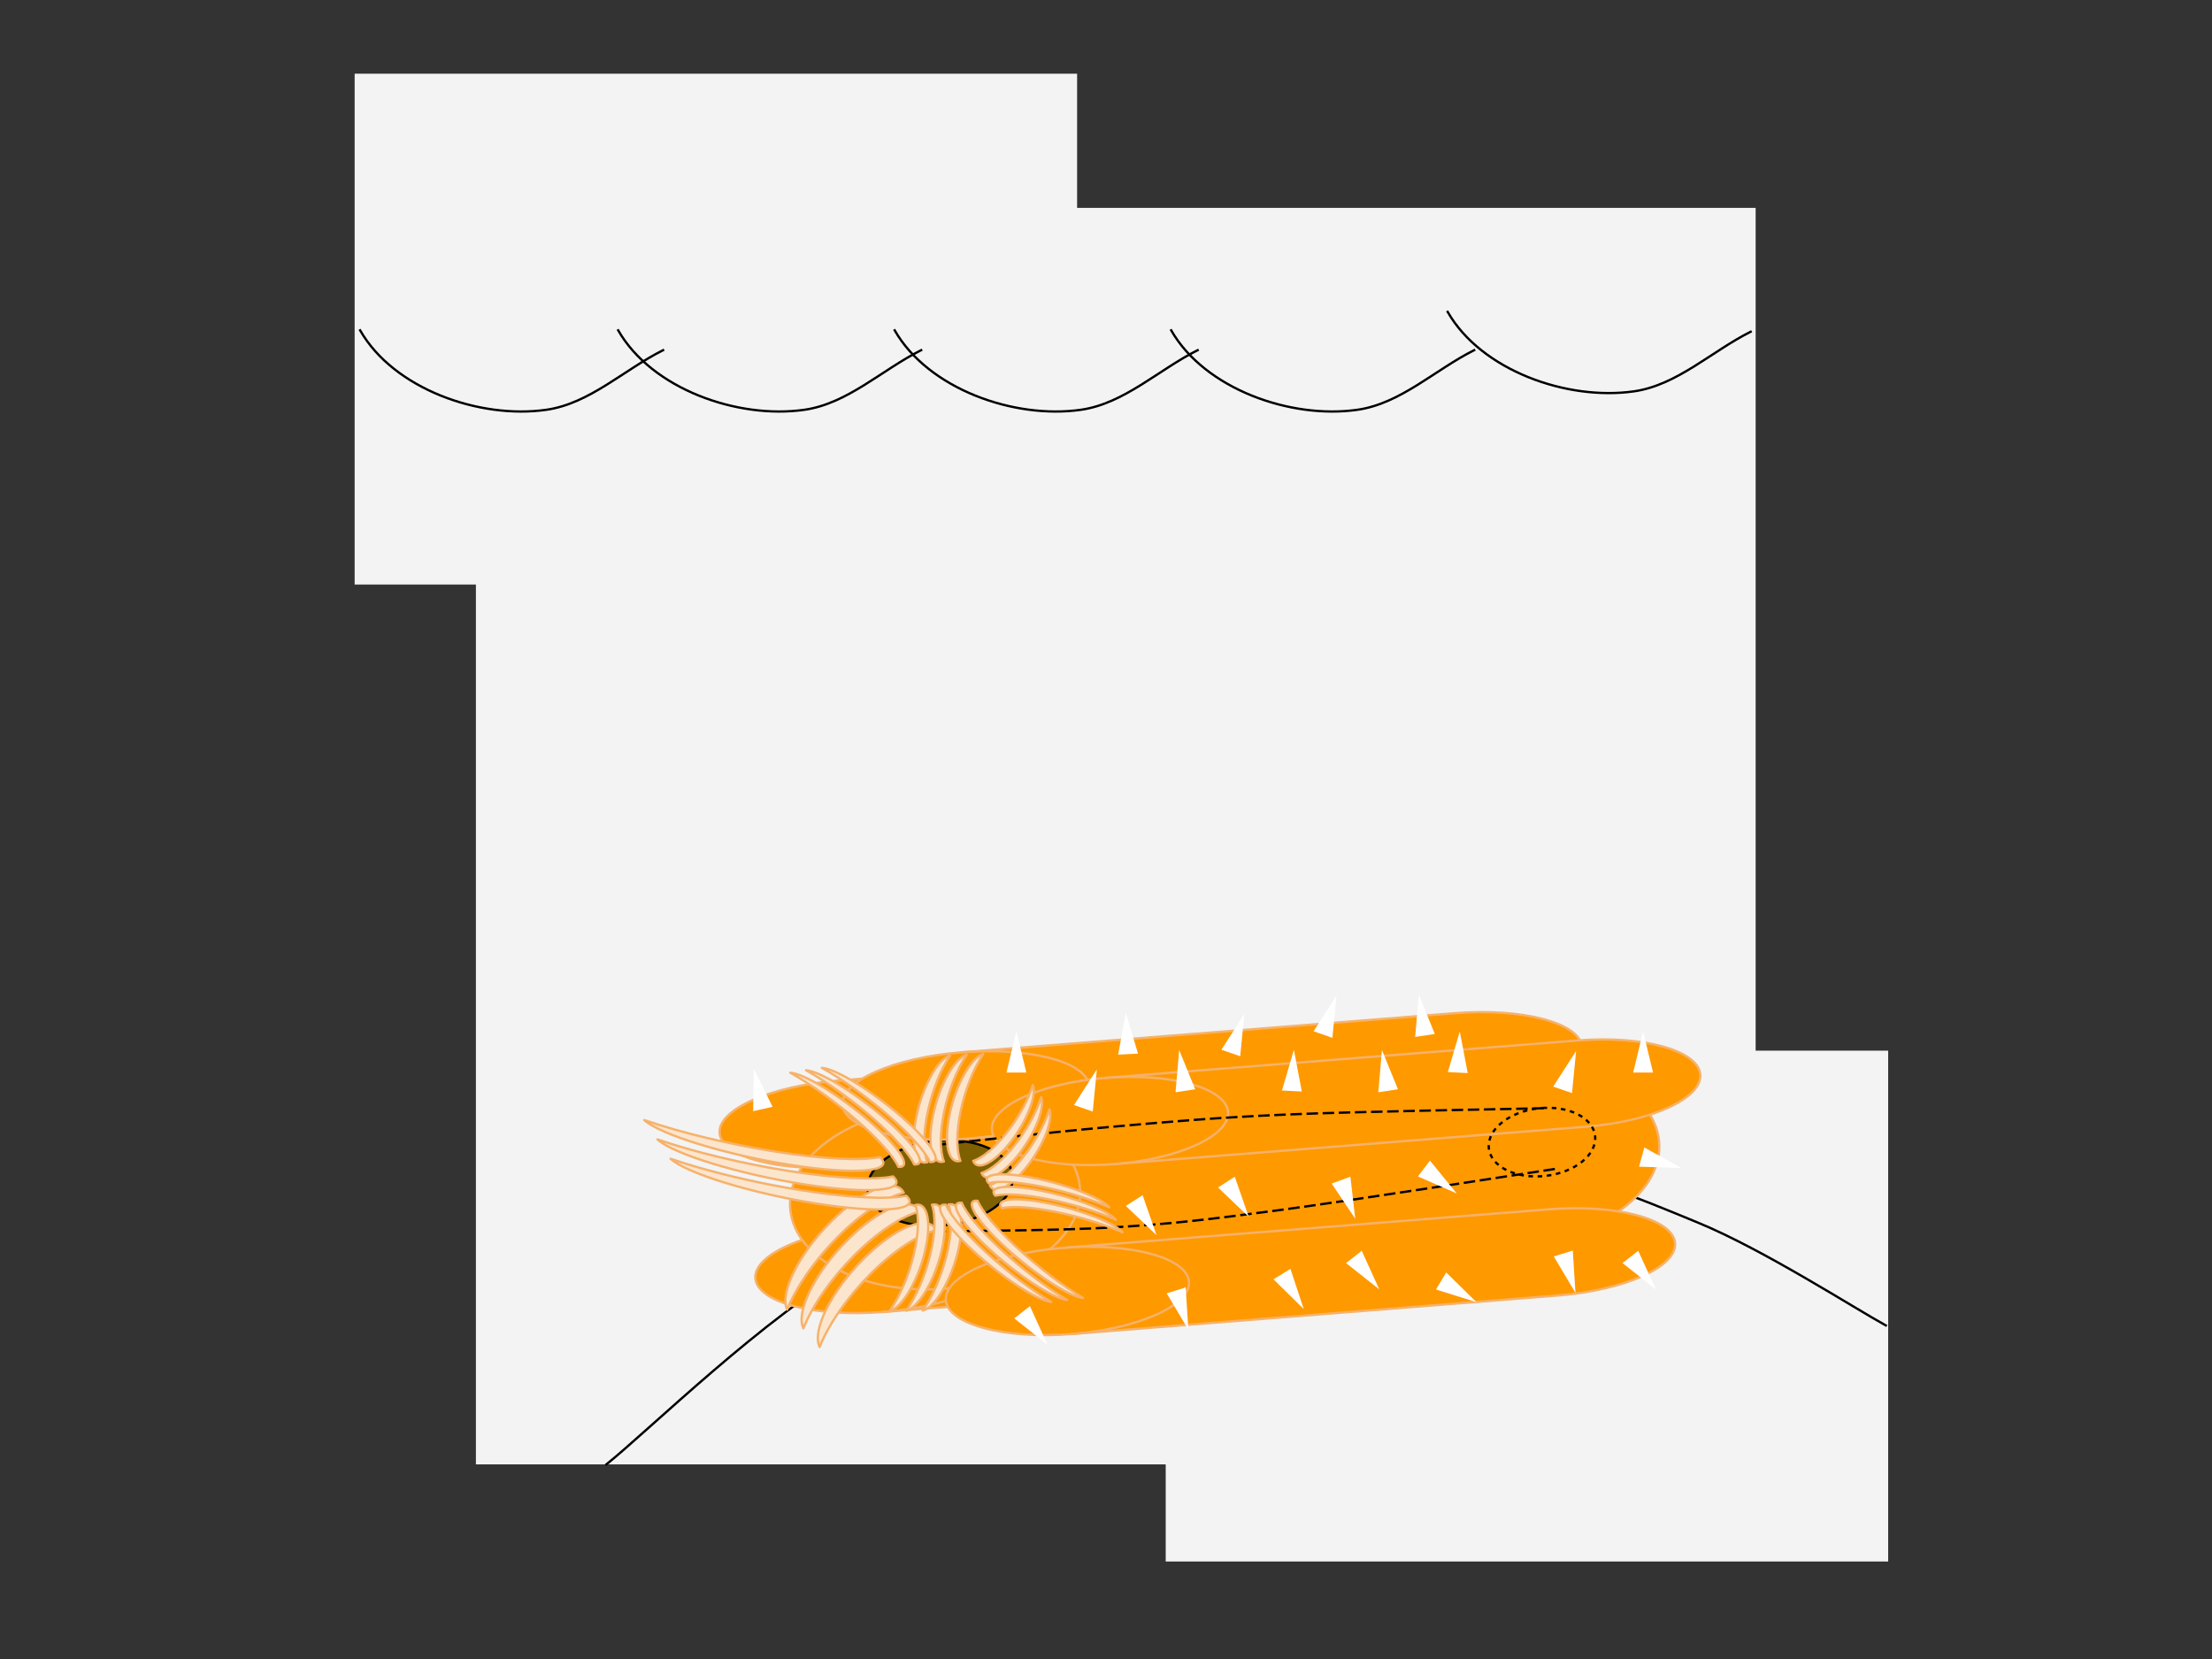<svg version="1.1" viewBox="0.0 0.0 960.0 720.0" fill="none" stroke="none" stroke-linecap="square" stroke-miterlimit="10" xmlns:xlink="http://www.w3.org/1999/xlink" xmlns="http://www.w3.org/2000/svg"><rect x="0.0" y="0.0" width="960.0" height="720.0" fill="#333333" stroke="none"/><clipPath id="p.0"><path d="m0 0l960.0 0l0 720.0l-960.0 0l0 -720.0z" clip-rule="nonzero"/></clipPath><g clip-path="url(#p.0)"><path fill="#000000" fill-opacity="0.0" d="m0 0l960.0 0l0 720.0l-960.0 0z" fill-rule="evenodd"/><path fill="#f3f3f3" d="m206.543 90.215l555.402 0l0 545.323l-555.402 0z" fill-rule="evenodd"/><path fill="#f3f3f3" d="m153.916 31.987l313.543 0l0 221.701l-313.543 0z" fill-rule="evenodd"/><path fill="#f3f3f3" d="m505.916 455.987l313.543 0l0 221.701l-313.543 0z" fill-rule="evenodd"/><path fill="#000000" fill-opacity="0.0" d="m1137.126 129.341l620.85 0l0 42.016l-620.85 0z" fill-rule="evenodd"/><path fill="#000000" fill-opacity="0.0" d="m156.289 143.354c14.533 25.437 51.836 38.637 80.837 34.491c18.77 -2.684 33.698 -17.393 50.659 -25.869" fill-rule="evenodd"/><path stroke="#000000" stroke-width="1.0" stroke-linejoin="round" stroke-linecap="butt" d="m156.289 143.354c14.533 25.437 51.836 38.637 80.837 34.491c18.77 -2.684 33.698 -17.393 50.659 -25.869" fill-rule="evenodd"/><path fill="#000000" fill-opacity="0.0" d="m268.289 143.354c14.533 25.437 51.836 38.637 80.837 34.491c18.77 -2.684 33.698 -17.393 50.659 -25.869" fill-rule="evenodd"/><path stroke="#000000" stroke-width="1.0" stroke-linejoin="round" stroke-linecap="butt" d="m268.289 143.354c14.533 25.437 51.836 38.637 80.837 34.491c18.77 -2.684 33.698 -17.393 50.659 -25.869" fill-rule="evenodd"/><path fill="#000000" fill-opacity="0.0" d="m388.289 143.354c14.533 25.437 51.836 38.637 80.837 34.491c18.77 -2.684 33.698 -17.393 50.659 -25.869" fill-rule="evenodd"/><path stroke="#000000" stroke-width="1.0" stroke-linejoin="round" stroke-linecap="butt" d="m388.289 143.354c14.533 25.437 51.836 38.637 80.837 34.491c18.77 -2.684 33.698 -17.393 50.659 -25.869" fill-rule="evenodd"/><path fill="#000000" fill-opacity="0.0" d="m508.289 143.354c14.533 25.437 51.836 38.637 80.837 34.491c18.77 -2.684 33.698 -17.393 50.659 -25.869" fill-rule="evenodd"/><path stroke="#000000" stroke-width="1.0" stroke-linejoin="round" stroke-linecap="butt" d="m508.289 143.354c14.533 25.437 51.836 38.637 80.837 34.491c18.77 -2.684 33.698 -17.393 50.659 -25.869" fill-rule="evenodd"/><path fill="#000000" fill-opacity="0.0" d="m628.289 135.354c14.533 25.437 51.836 38.637 80.837 34.491c18.77 -2.684 33.698 -17.393 50.659 -25.869" fill-rule="evenodd"/><path stroke="#000000" stroke-width="1.0" stroke-linejoin="round" stroke-linecap="butt" d="m628.289 135.354c14.533 25.437 51.836 38.637 80.837 34.491c18.77 -2.684 33.698 -17.393 50.659 -25.869" fill-rule="evenodd"/><path fill="#000000" fill-opacity="0.0" d="m263.171 635.532c18.113 -14.454 69.196 -64.699 108.677 -86.725c39.481 -22.025 82.219 -38.132 128.21 -45.428c45.991 -7.296 108.254 -2.891 147.735 1.652c39.481 4.543 60.706 13.903 89.15 25.604c28.444 11.701 67.927 37.169 81.512 44.603" fill-rule="evenodd"/><path stroke="#000000" stroke-width="1.0" stroke-linejoin="round" stroke-linecap="butt" d="m263.171 635.532c18.113 -14.454 69.196 -64.699 108.677 -86.725c39.481 -22.025 82.219 -38.132 128.21 -45.428c45.991 -7.296 108.254 -2.891 147.735 1.652c39.481 4.543 60.706 13.903 89.15 25.604c28.444 11.701 67.927 37.169 81.512 44.603" fill-rule="evenodd"/><path fill="#ff9900" d="m581.629 489.407l-213.922 16.961c-29.536 2.342 -54.333 -4.133 -55.384 -14.463c-1.051 -10.329 22.041 -20.601 51.577 -22.943l213.922 -16.961l0 0c29.536 -2.342 54.333 4.133 55.384 14.463c1.051 10.329 -22.041 20.601 -51.577 22.943z" fill-rule="evenodd"/><path fill="#000000" fill-opacity="0.0" d="m363.9 468.962c29.536 -2.342 54.333 4.133 55.384 14.463c1.051 10.329 -22.041 20.601 -51.577 22.943" fill-rule="evenodd"/><path fill="#000000" fill-opacity="0.0" d="m581.629 489.407l-213.922 16.961c-29.536 2.342 -54.333 -4.133 -55.384 -14.463c-1.051 -10.329 22.041 -20.601 51.577 -22.943l213.922 -16.961l0 0c29.536 -2.342 54.333 4.133 55.384 14.463c1.051 10.329 -22.041 20.601 -51.577 22.943z" fill-rule="evenodd"/><path stroke="#f6b26b" stroke-width="1.0" stroke-linejoin="round" stroke-linecap="butt" d="m363.9 468.962c29.536 -2.342 54.333 4.133 55.384 14.463c1.051 10.329 -22.041 20.601 -51.577 22.943" fill-rule="evenodd"/><path stroke="#f6b26b" stroke-width="1.0" stroke-linejoin="round" stroke-linecap="butt" d="m581.629 489.407l-213.922 16.961c-29.536 2.342 -54.333 -4.133 -55.384 -14.463c-1.051 -10.329 22.041 -20.601 51.577 -22.943l213.922 -16.961l0 0c29.536 -2.342 54.333 4.133 55.384 14.463c1.051 10.329 -22.041 20.601 -51.577 22.943z" fill-rule="evenodd"/><path fill="#ff9900" d="m597.142 552.435l-213.922 16.961c-29.536 2.342 -54.333 -4.133 -55.384 -14.463c-1.051 -10.329 22.041 -20.601 51.577 -22.943l213.922 -16.961l0 0c29.536 -2.342 54.333 4.133 55.384 14.463c1.051 10.329 -22.041 20.601 -51.577 22.943z" fill-rule="evenodd"/><path fill="#000000" fill-opacity="0.0" d="m379.414 531.99c29.536 -2.342 54.333 4.133 55.384 14.463c1.051 10.329 -22.041 20.601 -51.577 22.943" fill-rule="evenodd"/><path fill="#000000" fill-opacity="0.0" d="m597.142 552.435l-213.922 16.961c-29.536 2.342 -54.333 -4.133 -55.384 -14.463c-1.051 -10.329 22.041 -20.601 51.577 -22.943l213.922 -16.961l0 0c29.536 -2.342 54.333 4.133 55.384 14.463c1.051 10.329 -22.041 20.601 -51.577 22.943z" fill-rule="evenodd"/><path stroke="#f6b26b" stroke-width="1.0" stroke-linejoin="round" stroke-linecap="butt" d="m379.414 531.99c29.536 -2.342 54.333 4.133 55.384 14.463c1.051 10.329 -22.041 20.601 -51.577 22.943" fill-rule="evenodd"/><path stroke="#f6b26b" stroke-width="1.0" stroke-linejoin="round" stroke-linecap="butt" d="m597.142 552.435l-213.922 16.961c-29.536 2.342 -54.333 -4.133 -55.384 -14.463c-1.051 -10.329 22.041 -20.601 51.577 -22.943l213.922 -16.961l0 0c29.536 -2.342 54.333 4.133 55.384 14.463c1.051 10.329 -22.041 20.601 -51.577 22.943z" fill-rule="evenodd"/><path fill="#ff9900" d="m661.163 539.327l-251.344 19.928c-34.703 2.751 -64.625 -12.599 -66.832 -34.286c-2.207 -21.687 24.137 -41.499 58.84 -44.25l251.344 -19.928l0 0c34.703 -2.751 64.625 12.599 66.832 34.286c2.207 21.687 -24.137 41.499 -58.84 44.25z" fill-rule="evenodd"/><path fill="#000000" fill-opacity="0.0" d="m401.827 480.717c34.703 -2.751 64.625 12.599 66.832 34.286c2.207 21.687 -24.137 41.499 -58.84 44.25" fill-rule="evenodd"/><path fill="#000000" fill-opacity="0.0" d="m661.163 539.327l-251.344 19.928c-34.703 2.751 -64.625 -12.599 -66.832 -34.286c-2.207 -21.687 24.137 -41.499 58.84 -44.25l251.344 -19.928l0 0c34.703 -2.751 64.625 12.599 66.832 34.286c2.207 21.687 -24.137 41.499 -58.84 44.25z" fill-rule="evenodd"/><path stroke="#f6b26b" stroke-width="1.0" stroke-linejoin="round" stroke-linecap="butt" d="m401.827 480.717c34.703 -2.751 64.625 12.599 66.832 34.286c2.207 21.687 -24.137 41.499 -58.84 44.25" fill-rule="evenodd"/><path stroke="#f6b26b" stroke-width="1.0" stroke-linejoin="round" stroke-linecap="butt" d="m661.163 539.327l-251.344 19.928c-34.703 2.751 -64.625 -12.599 -66.832 -34.286c-2.207 -21.687 24.137 -41.499 58.84 -44.25l251.344 -19.928l0 0c34.703 -2.751 64.625 12.599 66.832 34.286c2.207 21.687 -24.137 41.499 -58.84 44.25z" fill-rule="evenodd"/><path fill="#7f6000" d="m408.934 494.957l0 0c17.404 -0.887 31.103 6.678 30.598 16.898l0 0c-0.242 4.908 -3.795 9.783 -9.875 13.555c-6.081 3.771 -14.192 6.129 -22.55 6.555l0 0c-17.403 0.887 -31.103 -6.678 -30.598 -16.898l0 0c0.504 -10.219 15.022 -19.223 32.425 -20.11z" fill-rule="evenodd"/><path stroke="#000000" stroke-width="1.0" stroke-linejoin="round" stroke-linecap="butt" d="m408.934 494.957l0 0c17.404 -0.887 31.103 6.678 30.598 16.898l0 0c-0.242 4.908 -3.795 9.783 -9.875 13.555c-6.081 3.771 -14.192 6.129 -22.55 6.555l0 0c-17.403 0.887 -31.103 -6.678 -30.598 -16.898l0 0c0.504 -10.219 15.022 -19.223 32.425 -20.11z" fill-rule="evenodd"/><path fill="#ff9900" d="m634.979 477.145l-213.922 16.961c-29.536 2.342 -54.333 -4.133 -55.384 -14.463c-1.051 -10.329 22.041 -20.601 51.577 -22.943l213.922 -16.961l0 0c29.536 -2.342 54.333 4.133 55.384 14.463c1.051 10.329 -22.041 20.601 -51.577 22.943z" fill-rule="evenodd"/><path fill="#000000" fill-opacity="0.0" d="m417.25 456.7c29.536 -2.342 54.333 4.133 55.384 14.463c1.051 10.329 -22.041 20.601 -51.577 22.943" fill-rule="evenodd"/><path fill="#000000" fill-opacity="0.0" d="m634.979 477.145l-213.922 16.961c-29.536 2.342 -54.333 -4.133 -55.384 -14.463c-1.051 -10.329 22.041 -20.601 51.577 -22.943l213.922 -16.961l0 0c29.536 -2.342 54.333 4.133 55.384 14.463c1.051 10.329 -22.041 20.601 -51.577 22.943z" fill-rule="evenodd"/><path stroke="#f6b26b" stroke-width="1.0" stroke-linejoin="round" stroke-linecap="butt" d="m417.25 456.7c29.536 -2.342 54.333 4.133 55.384 14.463c1.051 10.329 -22.041 20.601 -51.577 22.943" fill-rule="evenodd"/><path stroke="#f6b26b" stroke-width="1.0" stroke-linejoin="round" stroke-linecap="butt" d="m634.979 477.145l-213.922 16.961c-29.536 2.342 -54.333 -4.133 -55.384 -14.463c-1.051 -10.329 22.041 -20.601 51.577 -22.943l213.922 -16.961l0 0c29.536 -2.342 54.333 4.133 55.384 14.463c1.051 10.329 -22.041 20.601 -51.577 22.943z" fill-rule="evenodd"/><path fill="#ff9900" d="m688.571 488.96l-204.949 16.249c-28.298 2.244 -52.089 -4.311 -53.14 -14.641c-1.051 -10.329 21.036 -20.522 49.334 -22.765l204.949 -16.249l0 0c28.298 -2.244 52.089 4.311 53.14 14.641c1.051 10.329 -21.036 20.522 -49.334 22.765z" fill-rule="evenodd"/><path fill="#000000" fill-opacity="0.0" d="m479.816 467.804c28.298 -2.244 52.089 4.311 53.14 14.641c1.051 10.329 -21.037 20.522 -49.334 22.765" fill-rule="evenodd"/><path fill="#000000" fill-opacity="0.0" d="m688.571 488.96l-204.949 16.249c-28.298 2.244 -52.089 -4.311 -53.14 -14.641c-1.051 -10.329 21.036 -20.522 49.334 -22.765l204.949 -16.249l0 0c28.298 -2.244 52.089 4.311 53.14 14.641c1.051 10.329 -21.036 20.522 -49.334 22.765z" fill-rule="evenodd"/><path stroke="#f6b26b" stroke-width="1.0" stroke-linejoin="round" stroke-linecap="butt" d="m479.816 467.804c28.298 -2.244 52.089 4.311 53.14 14.641c1.051 10.329 -21.037 20.522 -49.334 22.765" fill-rule="evenodd"/><path stroke="#f6b26b" stroke-width="1.0" stroke-linejoin="round" stroke-linecap="butt" d="m688.571 488.96l-204.949 16.249c-28.298 2.244 -52.089 -4.311 -53.14 -14.641c-1.051 -10.329 21.036 -20.522 49.334 -22.765l204.949 -16.249l0 0c28.298 -2.244 52.089 4.311 53.14 14.641c1.051 10.329 -21.036 20.522 -49.334 22.765z" fill-rule="evenodd"/><path fill="#000000" fill-opacity="0.0" d="m669.496 480.977c-18.571 0.457 -80.06 1.382 -111.429 2.741c-31.369 1.36 -49.999 3.055 -76.783 5.416c-26.784 2.361 -69.932 7.291 -83.918 8.749" fill-rule="evenodd"/><path stroke="#000000" stroke-width="1.0" stroke-linejoin="round" stroke-linecap="butt" stroke-dasharray="4.0,3.0" d="m669.496 480.977c-18.571 0.457 -80.06 1.382 -111.429 2.741c-31.369 1.36 -49.999 3.055 -76.783 5.416c-26.784 2.361 -69.932 7.291 -83.918 8.749" fill-rule="evenodd"/><path fill="#ff9900" d="m676.122 562.237l-210.964 16.726c-29.128 2.309 -53.593 -4.192 -54.644 -14.521c-1.051 -10.329 21.71 -20.574 50.838 -22.884l210.964 -16.726l0 0c29.128 -2.309 53.593 4.192 54.644 14.521c1.051 10.329 -21.71 20.574 -50.838 22.884z" fill-rule="evenodd"/><path fill="#000000" fill-opacity="0.0" d="m461.352 541.558c29.128 -2.309 53.593 4.192 54.644 14.521c1.051 10.329 -21.71 20.574 -50.838 22.884" fill-rule="evenodd"/><path fill="#000000" fill-opacity="0.0" d="m676.122 562.237l-210.964 16.726c-29.128 2.309 -53.593 -4.192 -54.644 -14.521c-1.051 -10.329 21.71 -20.574 50.838 -22.884l210.964 -16.726l0 0c29.128 -2.309 53.593 4.192 54.644 14.521c1.051 10.329 -21.71 20.574 -50.838 22.884z" fill-rule="evenodd"/><path stroke="#f6b26b" stroke-width="1.0" stroke-linejoin="round" stroke-linecap="butt" d="m461.352 541.558c29.128 -2.309 53.593 4.192 54.644 14.521c1.051 10.329 -21.71 20.574 -50.838 22.884" fill-rule="evenodd"/><path stroke="#f6b26b" stroke-width="1.0" stroke-linejoin="round" stroke-linecap="butt" d="m676.122 562.237l-210.964 16.726c-29.128 2.309 -53.593 -4.192 -54.644 -14.521c-1.051 -10.329 21.71 -20.574 50.838 -22.884l210.964 -16.726l0 0c29.128 -2.309 53.593 4.192 54.644 14.521c1.051 10.329 -21.71 20.574 -50.838 22.884z" fill-rule="evenodd"/><path fill="#000000" fill-opacity="0.0" d="m674.302 507.404c-19.989 2.983 -88.199 13.695 -119.936 17.9c-31.737 4.205 -45.83 5.808 -70.487 7.331c-24.657 1.523 -64.544 1.506 -77.453 1.807" fill-rule="evenodd"/><path stroke="#000000" stroke-width="1.0" stroke-linejoin="round" stroke-linecap="butt" stroke-dasharray="4.0,3.0" d="m674.302 507.404c-19.989 2.983 -88.199 13.695 -119.936 17.9c-31.737 4.205 -45.83 5.808 -70.487 7.331c-24.657 1.523 -64.544 1.506 -77.453 1.807" fill-rule="evenodd"/><path fill="#000000" fill-opacity="0.0" d="m669.952 480.822l0 0c12.759 -0.652 22.771 5.468 22.362 13.669l0 0c-0.196 3.939 -2.819 7.84 -7.29 10.847c-4.471 3.007 -10.425 4.872 -16.553 5.185l0 0c-12.759 0.652 -22.771 -5.468 -22.362 -13.669l0 0c0.409 -8.202 11.083 -15.379 23.842 -16.031z" fill-rule="evenodd"/><path stroke="#000000" stroke-width="1.0" stroke-linejoin="round" stroke-linecap="butt" stroke-dasharray="1.0,3.0" d="m669.952 480.822l0 0c12.759 -0.652 22.771 5.468 22.362 13.669l0 0c-0.196 3.939 -2.819 7.84 -7.29 10.847c-4.471 3.007 -10.425 4.872 -16.553 5.185l0 0c-12.759 0.652 -22.771 -5.468 -22.362 -13.669l0 0c0.409 -8.202 11.083 -15.379 23.842 -16.031z" fill-rule="evenodd"/><path fill="#fce5cd" d="m355.718 584.582l0 0c-3.479 -7.097 5.031 -24.202 19.008 -38.205c13.977 -14.003 28.127 -19.601 31.606 -12.504l0 0c-7.957 1.941 -18.5 8.954 -28.457 18.929c-9.957 9.976 -18.166 21.749 -22.157 31.78z" fill-rule="evenodd"/><path stroke="#f6b26b" stroke-width="1.0" stroke-linejoin="round" stroke-linecap="butt" d="m355.718 584.582l0 0c-3.479 -7.097 5.031 -24.202 19.008 -38.205c13.977 -14.003 28.127 -19.601 31.606 -12.504l0 0c-7.957 1.941 -18.5 8.954 -28.457 18.929c-9.957 9.976 -18.166 21.749 -22.157 31.78z" fill-rule="evenodd"/><path fill="#fce5cd" d="m348.675 576.488l0 0c-3.479 -7.097 5.031 -24.202 19.008 -38.205c13.977 -14.003 28.127 -19.601 31.606 -12.504l0 0c-7.957 1.941 -18.5 8.954 -28.457 18.929c-9.957 9.976 -18.166 21.749 -22.158 31.78z" fill-rule="evenodd"/><path stroke="#f6b26b" stroke-width="1.0" stroke-linejoin="round" stroke-linecap="butt" d="m348.675 576.488l0 0c-3.479 -7.097 5.031 -24.202 19.008 -38.205c13.977 -14.003 28.127 -19.601 31.606 -12.504l0 0c-7.957 1.941 -18.5 8.954 -28.457 18.929c-9.957 9.976 -18.166 21.749 -22.158 31.78z" fill-rule="evenodd"/><path fill="#fce5cd" d="m341.632 568.393l0 0c-3.479 -7.097 5.031 -24.202 19.008 -38.205c13.977 -14.003 28.127 -19.601 31.606 -12.504l0 0c-7.957 1.941 -18.5 8.954 -28.457 18.929c-9.957 9.976 -18.166 21.749 -22.158 31.78z" fill-rule="evenodd"/><path stroke="#f6b26b" stroke-width="1.0" stroke-linejoin="round" stroke-linecap="butt" d="m341.632 568.393l0 0c-3.479 -7.097 5.031 -24.202 19.008 -38.205c13.977 -14.003 28.127 -19.601 31.606 -12.504l0 0c-7.957 1.941 -18.5 8.954 -28.457 18.929c-9.957 9.976 -18.166 21.749 -22.158 31.78z" fill-rule="evenodd"/><path fill="#fce5cd" d="m279.605 486.099l0 0c6.871 6.332 35.334 15.06 63.575 19.496c28.24 4.436 45.564 2.899 38.693 -3.433l0 0c-8.155 1.713 -24.795 0.861 -44.913 -2.299c-20.118 -3.16 -41.367 -8.259 -57.354 -13.764z" fill-rule="evenodd"/><path stroke="#f6b26b" stroke-width="1.0" stroke-linejoin="round" stroke-linecap="butt" d="m279.605 486.099l0 0c6.871 6.332 35.334 15.06 63.575 19.496c28.24 4.436 45.564 2.899 38.693 -3.433l0 0c-8.155 1.713 -24.795 0.861 -44.913 -2.299c-20.118 -3.16 -41.367 -8.259 -57.354 -13.764z" fill-rule="evenodd"/><path fill="#fce5cd" d="m285.315 494.496l0 0c6.871 6.332 35.334 15.06 63.575 19.496c28.24 4.436 45.564 2.899 38.693 -3.433l0 0c-8.155 1.713 -24.795 0.861 -44.913 -2.299c-20.118 -3.16 -41.367 -8.259 -57.354 -13.764z" fill-rule="evenodd"/><path stroke="#f6b26b" stroke-width="1.0" stroke-linejoin="round" stroke-linecap="butt" d="m285.315 494.496l0 0c6.871 6.332 35.334 15.06 63.575 19.496c28.24 4.436 45.564 2.899 38.693 -3.433l0 0c-8.155 1.713 -24.795 0.861 -44.913 -2.299c-20.118 -3.16 -41.367 -8.259 -57.354 -13.764z" fill-rule="evenodd"/><path fill="#fce5cd" d="m291.024 502.892l0 0c6.871 6.332 35.334 15.06 63.575 19.496c28.24 4.436 45.564 2.899 38.693 -3.433l0 0c-8.155 1.713 -24.795 0.861 -44.913 -2.299c-20.118 -3.16 -41.367 -8.259 -57.354 -13.764z" fill-rule="evenodd"/><path stroke="#f6b26b" stroke-width="1.0" stroke-linejoin="round" stroke-linecap="butt" d="m291.024 502.892l0 0c6.871 6.332 35.334 15.06 63.575 19.496c28.24 4.436 45.564 2.899 38.693 -3.433l0 0c-8.155 1.713 -24.795 0.861 -44.913 -2.299c-20.118 -3.16 -41.367 -8.259 -57.354 -13.764z" fill-rule="evenodd"/><path fill="#fce5cd" d="m448.258 470.905l0 0c1.774 4.61 -2.583 15.714 -9.732 24.803c-7.149 9.089 -14.383 12.72 -16.157 8.11l0 0c4.067 -1.258 9.458 -5.809 14.551 -12.283c5.093 -6.475 9.294 -14.118 11.339 -20.63z" fill-rule="evenodd"/><path stroke="#f6b26b" stroke-width="1.0" stroke-linejoin="round" stroke-linecap="butt" d="m448.258 470.905l0 0c1.774 4.61 -2.583 15.714 -9.732 24.803c-7.149 9.089 -14.383 12.72 -16.157 8.11l0 0c4.067 -1.258 9.458 -5.809 14.551 -12.283c5.093 -6.475 9.294 -14.118 11.339 -20.63z" fill-rule="evenodd"/><path fill="#fce5cd" d="m451.862 476.159l0 0c1.774 4.61 -2.583 15.714 -9.732 24.803c-7.149 9.089 -14.383 12.72 -16.158 8.11l0 0c4.067 -1.258 9.458 -5.809 14.551 -12.283c5.093 -6.475 9.294 -14.118 11.339 -20.63z" fill-rule="evenodd"/><path stroke="#f6b26b" stroke-width="1.0" stroke-linejoin="round" stroke-linecap="butt" d="m451.862 476.159l0 0c1.774 4.61 -2.583 15.714 -9.732 24.803c-7.149 9.089 -14.383 12.72 -16.158 8.11l0 0c4.067 -1.258 9.458 -5.809 14.551 -12.283c5.093 -6.475 9.294 -14.118 11.339 -20.63z" fill-rule="evenodd"/><path fill="#fce5cd" d="m455.467 481.414l0 0c1.774 4.61 -2.583 15.714 -9.732 24.803c-7.149 9.089 -14.383 12.72 -16.157 8.11l0 0c4.067 -1.258 9.458 -5.809 14.551 -12.283c5.093 -6.475 9.294 -14.118 11.339 -20.63z" fill-rule="evenodd"/><path stroke="#f6b26b" stroke-width="1.0" stroke-linejoin="round" stroke-linecap="butt" d="m455.467 481.414l0 0c1.774 4.61 -2.583 15.714 -9.732 24.803c-7.149 9.089 -14.383 12.72 -16.157 8.11l0 0c4.067 -1.258 9.458 -5.809 14.551 -12.283c5.093 -6.475 9.294 -14.118 11.339 -20.63z" fill-rule="evenodd"/><path fill="#fce5cd" d="m487.217 534.824l0 0c-3.514 -4.105 -18.08 -9.767 -32.535 -12.646c-14.455 -2.879 -23.325 -1.885 -19.811 2.221l0 0c4.176 -1.109 12.694 -0.555 22.992 1.496c10.298 2.051 21.173 5.359 29.354 8.929z" fill-rule="evenodd"/><path stroke="#f6b26b" stroke-width="1.0" stroke-linejoin="round" stroke-linecap="butt" d="m487.217 534.824l0 0c-3.514 -4.105 -18.08 -9.767 -32.535 -12.646c-14.455 -2.879 -23.325 -1.885 -19.811 2.221l0 0c4.176 -1.109 12.694 -0.555 22.992 1.496c10.298 2.051 21.173 5.359 29.354 8.929z" fill-rule="evenodd"/><path fill="#fce5cd" d="m484.295 529.374l0 0c-3.514 -4.105 -18.08 -9.767 -32.535 -12.646c-14.455 -2.879 -23.325 -1.885 -19.811 2.221l0 0c4.176 -1.109 12.694 -0.555 22.992 1.496c10.298 2.051 21.173 5.359 29.354 8.929z" fill-rule="evenodd"/><path stroke="#f6b26b" stroke-width="1.0" stroke-linejoin="round" stroke-linecap="butt" d="m484.295 529.374l0 0c-3.514 -4.105 -18.08 -9.767 -32.535 -12.646c-14.455 -2.879 -23.325 -1.885 -19.811 2.221l0 0c4.176 -1.109 12.694 -0.555 22.992 1.496c10.298 2.051 21.173 5.359 29.354 8.929z" fill-rule="evenodd"/><path fill="#fce5cd" d="m481.373 523.923l0 0c-3.514 -4.105 -18.08 -9.767 -32.535 -12.646c-14.455 -2.879 -23.325 -1.885 -19.811 2.22l0 0c4.176 -1.109 12.694 -0.555 22.992 1.496c10.298 2.051 21.173 5.359 29.354 8.929z" fill-rule="evenodd"/><path stroke="#f6b26b" stroke-width="1.0" stroke-linejoin="round" stroke-linecap="butt" d="m481.373 523.923l0 0c-3.514 -4.105 -18.08 -9.767 -32.535 -12.646c-14.455 -2.879 -23.325 -1.885 -19.811 2.22l0 0c4.176 -1.109 12.694 -0.555 22.992 1.496c10.298 2.051 21.173 5.359 29.354 8.929z" fill-rule="evenodd"/><path fill="#fce5cd" d="m426.686 457.476l0 0c-5.288 1.531 -11.782 13.143 -14.504 25.937c-2.722 12.794 -0.642 21.924 4.646 20.394l0 0c-1.85 -4.596 -1.798 -12.665 0.142 -21.78c1.939 -9.114 5.539 -18.21 9.717 -24.551z" fill-rule="evenodd"/><path stroke="#f6b26b" stroke-width="1.0" stroke-linejoin="round" stroke-linecap="butt" d="m426.686 457.476l0 0c-5.288 1.531 -11.782 13.143 -14.504 25.937c-2.722 12.794 -0.642 21.924 4.646 20.394l0 0c-1.85 -4.596 -1.798 -12.665 0.142 -21.78c1.939 -9.114 5.539 -18.21 9.717 -24.551z" fill-rule="evenodd"/><path fill="#fce5cd" d="m419.511 457.772l0 0c-5.288 1.531 -11.782 13.143 -14.504 25.937c-2.722 12.794 -0.642 21.924 4.646 20.394l0 0c-1.85 -4.596 -1.798 -12.665 0.142 -21.78c1.939 -9.114 5.539 -18.21 9.717 -24.551z" fill-rule="evenodd"/><path stroke="#f6b26b" stroke-width="1.0" stroke-linejoin="round" stroke-linecap="butt" d="m419.511 457.772l0 0c-5.288 1.531 -11.782 13.143 -14.504 25.937c-2.722 12.794 -0.642 21.924 4.646 20.394l0 0c-1.85 -4.596 -1.798 -12.665 0.142 -21.78c1.939 -9.114 5.539 -18.21 9.717 -24.551z" fill-rule="evenodd"/><path fill="#fce5cd" d="m412.336 458.067l0 0c-5.288 1.531 -11.782 13.143 -14.504 25.937c-2.722 12.794 -0.642 21.924 4.646 20.394l0 0c-1.85 -4.596 -1.798 -12.665 0.142 -21.78c1.939 -9.114 5.539 -18.21 9.717 -24.551z" fill-rule="evenodd"/><path stroke="#f6b26b" stroke-width="1.0" stroke-linejoin="round" stroke-linecap="butt" d="m412.336 458.067l0 0c-5.288 1.531 -11.782 13.143 -14.504 25.937c-2.722 12.794 -0.642 21.924 4.646 20.394l0 0c-1.85 -4.596 -1.798 -12.665 0.142 -21.78c1.939 -9.114 5.539 -18.21 9.717 -24.551z" fill-rule="evenodd"/><path fill="#fce5cd" d="m342.977 465.547l0 0c6.106 0.417 21.561 9.908 34.52 21.197c12.959 11.289 18.515 20.103 12.409 19.685l0 0c-2.06 -4.588 -8.705 -12.021 -17.937 -20.063c-9.232 -8.042 -19.973 -15.756 -28.992 -20.819z" fill-rule="evenodd"/><path stroke="#f6b26b" stroke-width="1.0" stroke-linejoin="round" stroke-linecap="butt" d="m342.977 465.547l0 0c6.106 0.417 21.561 9.908 34.52 21.197c12.959 11.289 18.515 20.103 12.409 19.685l0 0c-2.06 -4.588 -8.705 -12.021 -17.937 -20.063c-9.232 -8.042 -19.973 -15.756 -28.992 -20.819z" fill-rule="evenodd"/><path fill="#fce5cd" d="m349.829 464.49l0 0c6.106 0.417 21.561 9.908 34.52 21.197c12.959 11.289 18.515 20.103 12.409 19.685l0 0c-2.06 -4.588 -8.705 -12.021 -17.937 -20.063c-9.232 -8.042 -19.973 -15.755 -28.992 -20.819z" fill-rule="evenodd"/><path stroke="#f6b26b" stroke-width="1.0" stroke-linejoin="round" stroke-linecap="butt" d="m349.829 464.49l0 0c6.106 0.417 21.561 9.908 34.52 21.197c12.959 11.289 18.515 20.103 12.409 19.685l0 0c-2.06 -4.588 -8.705 -12.021 -17.937 -20.063c-9.232 -8.042 -19.973 -15.755 -28.992 -20.819z" fill-rule="evenodd"/><path fill="#fce5cd" d="m356.68 463.434l0 0c6.106 0.417 21.561 9.908 34.52 21.197c12.959 11.289 18.515 20.103 12.409 19.685l0 0c-2.06 -4.588 -8.705 -12.021 -17.937 -20.063c-9.232 -8.042 -19.973 -15.756 -28.992 -20.819z" fill-rule="evenodd"/><path stroke="#f6b26b" stroke-width="1.0" stroke-linejoin="round" stroke-linecap="butt" d="m356.68 463.434l0 0c6.106 0.417 21.561 9.908 34.52 21.197c12.959 11.289 18.515 20.103 12.409 19.685l0 0c-2.06 -4.588 -8.705 -12.021 -17.937 -20.063c-9.232 -8.042 -19.973 -15.756 -28.992 -20.819z" fill-rule="evenodd"/><path fill="#fce5cd" d="m386.087 568.978l0 0c5.34 -1.374 12.172 -12.789 15.26 -25.496c3.088 -12.707 1.261 -21.894 -4.079 -20.52l0 0c1.724 4.648 1.444 12.711 -0.756 21.764c-2.2 9.052 -6.062 18.037 -10.425 24.252z" fill-rule="evenodd"/><path stroke="#f6b26b" stroke-width="1.0" stroke-linejoin="round" stroke-linecap="butt" d="m386.087 568.978l0 0c5.34 -1.374 12.172 -12.789 15.26 -25.496c3.088 -12.707 1.261 -21.894 -4.079 -20.52l0 0c1.724 4.648 1.444 12.711 -0.756 21.764c-2.2 9.052 -6.062 18.037 -10.425 24.252z" fill-rule="evenodd"/><path fill="#fce5cd" d="m393.268 568.886l0 0c5.34 -1.374 12.172 -12.789 15.26 -25.496c3.088 -12.707 1.261 -21.894 -4.079 -20.52l0 0c1.724 4.648 1.444 12.711 -0.756 21.764c-2.2 9.052 -6.062 18.037 -10.425 24.252z" fill-rule="evenodd"/><path stroke="#f6b26b" stroke-width="1.0" stroke-linejoin="round" stroke-linecap="butt" d="m393.268 568.886l0 0c5.34 -1.374 12.172 -12.789 15.26 -25.496c3.088 -12.707 1.261 -21.894 -4.079 -20.52l0 0c1.724 4.648 1.444 12.711 -0.756 21.764c-2.2 9.052 -6.062 18.037 -10.425 24.252z" fill-rule="evenodd"/><path fill="#fce5cd" d="m400.448 568.795l0 0c5.34 -1.374 12.172 -12.789 15.26 -25.496c3.088 -12.707 1.261 -21.894 -4.079 -20.52l0 0c1.724 4.648 1.444 12.711 -0.756 21.764c-2.2 9.052 -6.062 18.037 -10.425 24.252z" fill-rule="evenodd"/><path stroke="#f6b26b" stroke-width="1.0" stroke-linejoin="round" stroke-linecap="butt" d="m400.448 568.795l0 0c5.34 -1.374 12.172 -12.789 15.26 -25.496c3.088 -12.707 1.261 -21.894 -4.079 -20.52l0 0c1.724 4.648 1.444 12.711 -0.756 21.764c-2.2 9.052 -6.062 18.037 -10.425 24.252z" fill-rule="evenodd"/><path fill="#fce5cd" d="m470.031 563.322l0 0c-6.088 -0.591 -21.268 -10.519 -33.906 -22.173c-12.637 -11.654 -17.946 -20.623 -11.858 -20.031l0 0c1.932 4.645 8.367 12.264 17.37 20.567c9.003 8.303 19.522 16.319 28.394 21.638z" fill-rule="evenodd"/><path stroke="#f6b26b" stroke-width="1.0" stroke-linejoin="round" stroke-linecap="butt" d="m470.031 563.322l0 0c-6.088 -0.591 -21.268 -10.519 -33.906 -22.173c-12.637 -11.654 -17.946 -20.623 -11.858 -20.031l0 0c1.932 4.645 8.367 12.264 17.37 20.567c9.003 8.303 19.522 16.319 28.394 21.638z" fill-rule="evenodd"/><path fill="#fce5cd" d="m463.152 564.183l0 0c-6.088 -0.591 -21.268 -10.519 -33.906 -22.173c-12.637 -11.654 -17.946 -20.623 -11.858 -20.031l0 0c1.932 4.645 8.367 12.264 17.37 20.567c9.003 8.303 19.522 16.319 28.394 21.638z" fill-rule="evenodd"/><path stroke="#f6b26b" stroke-width="1.0" stroke-linejoin="round" stroke-linecap="butt" d="m463.152 564.183l0 0c-6.088 -0.591 -21.268 -10.519 -33.906 -22.173c-12.637 -11.654 -17.946 -20.623 -11.858 -20.031l0 0c1.932 4.645 8.367 12.264 17.37 20.567c9.003 8.303 19.522 16.319 28.394 21.638z" fill-rule="evenodd"/><path fill="#fce5cd" d="m456.273 565.044l0 0c-6.088 -0.591 -21.268 -10.519 -33.905 -22.173c-12.637 -11.655 -17.946 -20.623 -11.858 -20.031l0 0c1.932 4.645 8.367 12.264 17.37 20.567c9.003 8.303 19.522 16.319 28.394 21.638z" fill-rule="evenodd"/><path stroke="#f6b26b" stroke-width="1.0" stroke-linejoin="round" stroke-linecap="butt" d="m456.273 565.044l0 0c-6.088 -0.591 -21.268 -10.519 -33.905 -22.173c-12.637 -11.655 -17.946 -20.623 -11.858 -20.031l0 0c1.932 4.645 8.367 12.264 17.37 20.567c9.003 8.303 19.522 16.319 28.394 21.638z" fill-rule="evenodd"/><path fill="#ffffff" d="m708.79 465.475l4.315 -17.858l4.315 17.858z" fill-rule="evenodd"/><path fill="#ffffff" d="m674.093 471.578l9.937 -15.465l-1.779 18.299z" fill-rule="evenodd"/><path fill="#ffffff" d="m598.173 474.033l1.591 -18.315l6.945 17.024z" fill-rule="evenodd"/><path fill="#ffffff" d="m628.353 465.271l5.197 -17.638l3.433 18.079z" fill-rule="evenodd"/><path fill="#ffffff" d="m556.353 473.271l5.197 -17.638l3.433 18.079z" fill-rule="evenodd"/><path fill="#ffffff" d="m510.173 474.033l1.591 -18.315l6.945 17.024z" fill-rule="evenodd"/><path fill="#ffffff" d="m466.093 479.578l9.937 -15.465l-1.78 18.299z" fill-rule="evenodd"/><path fill="#ffffff" d="m436.79 465.475l4.315 -17.858l4.315 17.858z" fill-rule="evenodd"/><path fill="#ffffff" d="m530.093 455.578l9.937 -15.465l-1.779 18.299z" fill-rule="evenodd"/><path fill="#ffffff" d="m485.259 457.718l3.37 -18.079l5.26 17.638z" fill-rule="evenodd"/><path fill="#ffffff" d="m614.173 450.033l1.591 -18.315l6.945 17.024z" fill-rule="evenodd"/><path fill="#ffffff" d="m570.093 447.578l9.937 -15.465l-1.779 18.299z" fill-rule="evenodd"/><path fill="#ffffff" d="m590.987 542.849l7.622 16.74l-14.425 -11.417z" fill-rule="evenodd"/><path fill="#ffffff" d="m710.987 542.849l7.622 16.74l-14.425 -11.417z" fill-rule="evenodd"/><path fill="#ffffff" d="m446.987 566.849l7.622 16.74l-14.425 -11.417z" fill-rule="evenodd"/><path fill="#ffffff" d="m514.582 558.738l1.165 18.346l-9.417 -15.795z" fill-rule="evenodd"/><path fill="#ffffff" d="m682.582 542.738l1.165 18.346l-9.417 -15.795z" fill-rule="evenodd"/><path fill="#ffffff" d="m627.652 552.239l13.118 12.898l-17.559 -5.496z" fill-rule="evenodd"/><path fill="#ffffff" d="m560.046 550.664l5.78 17.465l-13.118 -12.898z" fill-rule="evenodd"/><path fill="#ffffff" d="m713.635 498.007l16.079 8.913l-18.378 -0.598z" fill-rule="evenodd"/><path fill="#ffffff" d="m620.59 503.709l11.622 14.236l-16.85 -7.37z" fill-rule="evenodd"/><path fill="#ffffff" d="m535.893 510.705l6.031 17.354l-13.307 -12.693z" fill-rule="evenodd"/><path fill="#ffffff" d="m586.061 510.69l2.11 18.236l-10.236 -15.276z" fill-rule="evenodd"/><path fill="#ffffff" d="m495.893 518.705l6.031 17.354l-13.307 -12.693z" fill-rule="evenodd"/><path fill="#ffffff" d="m326.857 482.238l0.283 -18.394l8.158 16.504z" fill-rule="evenodd"/></g></svg>